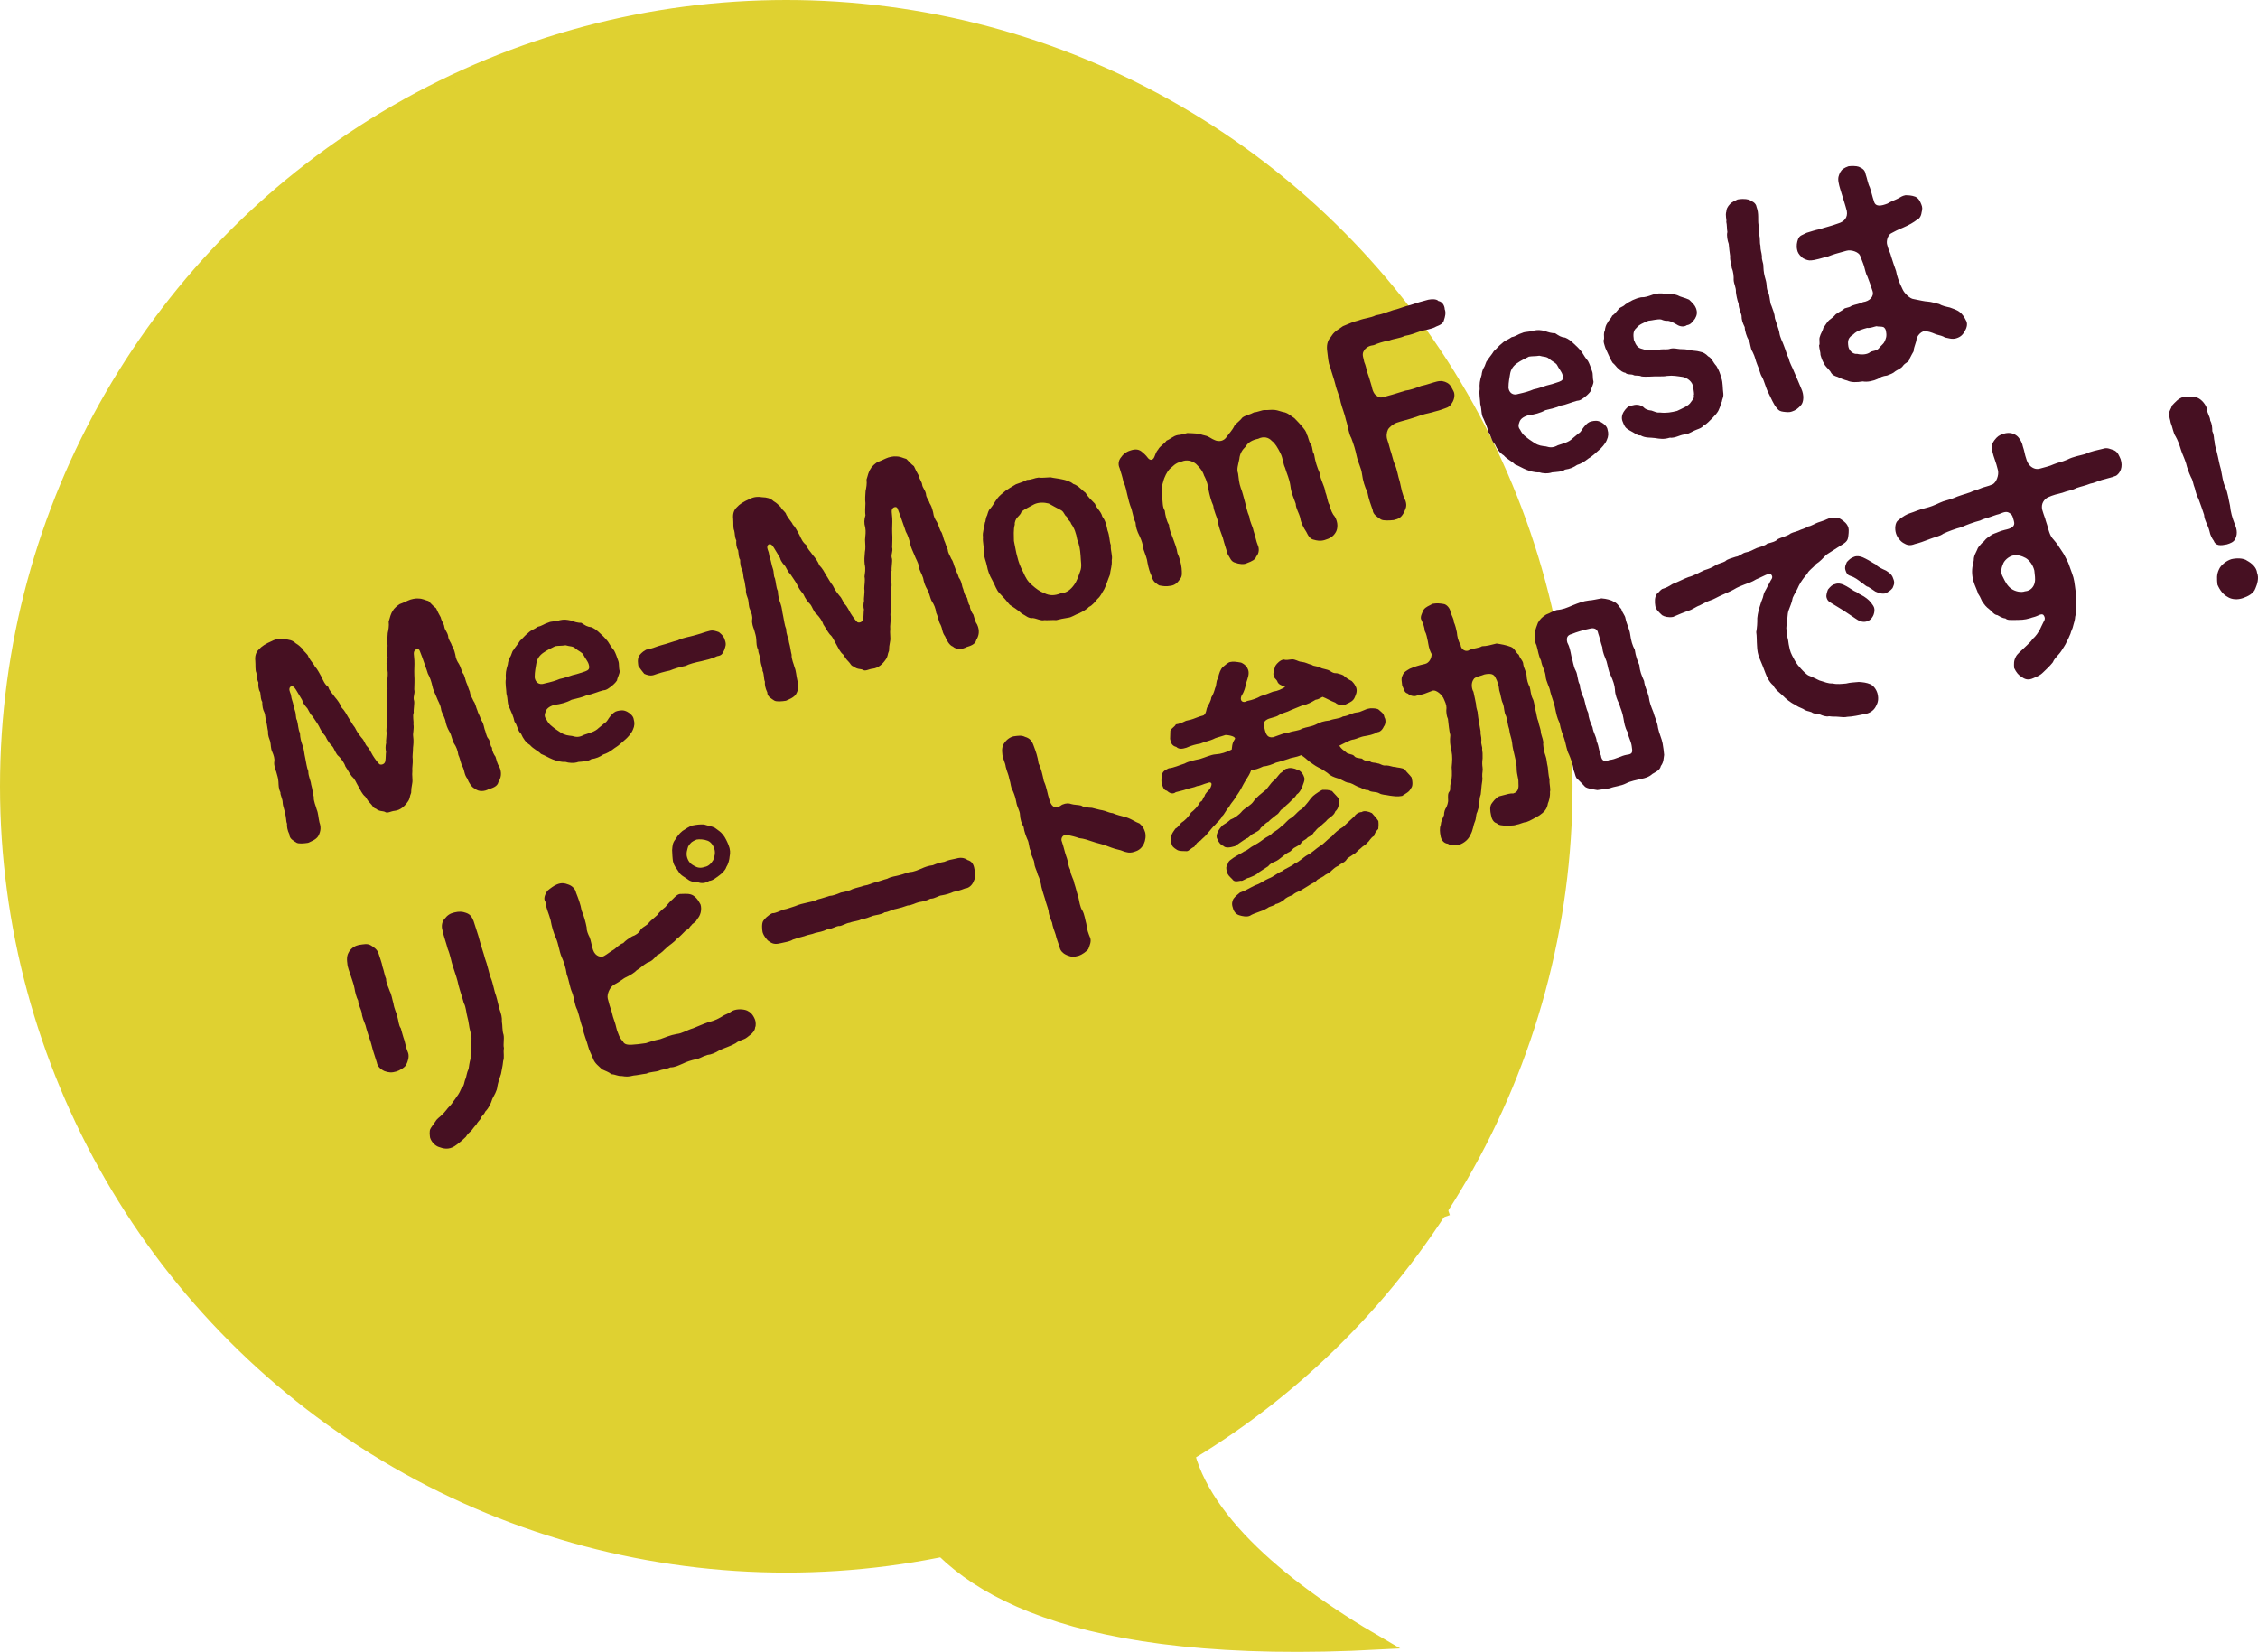 <?xml version="1.0" encoding="UTF-8"?><svg id="b" xmlns="http://www.w3.org/2000/svg" width="187.741" height="137.339" viewBox="0 0 187.741 137.339"><defs><style>.d{fill:#dfd131;stroke:#dfd131;stroke-miterlimit:10;}.e{fill:#461022;}</style></defs><g id="c"><circle class="d" cx="65.374" cy="65.374" r="64.874"/><path class="d" d="M75.04,112.24s-11.494,27.146,39.675,24.405c-17.361-10.051-27.673-24.405,5.667-36.092"/><path class="e" d="M41.438,65.031c-.074.363-.512.494-.804.581-.309.182-.835.248-1.149-.046-.252-.083-.514-.506-.635-.834-.27-.373-.194-.577-.381-.977-.164-.247-.192-.646-.36-.982-.043-.374-.19-.716-.349-.942-.17-.268-.204-.688-.381-.977-.183-.31-.291-.596-.36-.983-.112-.376-.324-.63-.354-.963-.07-.387-.243-.586-.381-.976-.096-.245-.291-.595-.349-.942-.047-.234-.178-.674-.36-.982-.124-.418-.259-.719-.34-.99-.114-.307-.188-.558-.342-.92-.089-.224-.348-.102-.413-.015-.129.176-.053.357-.027.826.022.38-.025.758-.005,1.206.032.49,0,.841-.005,1.205.091.382-.137.609-.01.957.041.216-.067.771-.032.963-.12.287.017.746-.025.985.063.367-.066.77-.025.984.055.415.02.676-.011.957,0,.455-.07.68-.025.984.024.311-.064.7-.031.964-.045.309.044.76-.005.978-.073.363-.095.598-.096.824-.148.34-.07.452-.279.741-.253.37-.608.703-1.093.757-.311.024-.607.249-.815.083-.184-.081-.461-.021-.736-.257-.273-.079-.253-.243-.474-.45-.121-.102-.324-.403-.416-.558-.262-.194-.428-.6-.566-.832-.222-.366-.27-.602-.544-.838-.218-.274-.301-.478-.544-.837-.094-.313-.352-.646-.545-.838-.256-.174-.378-.66-.544-.838-.193-.192-.412-.469-.565-.831-.285-.348-.364-.46-.544-.838-.11-.218-.374-.57-.544-.838-.181-.151-.237-.339-.419-.647-.106-.128-.36-.37-.432-.689-.144-.252-.313-.52-.405-.675-.137-.231-.293-.526-.502-.465-.167.05-.194.264-.111.466.129.279.089.45.184.695.089.223.145.638.227.841.133.369.036.579.18.832.099.334.086.747.241,1.042.02.448.088.678.227,1.067.132.37.117.625.22,1.048.079.34.107.741.248,1.062-.007.434.209.778.233,1.089.118.396.146.798.221,1.048-.032.351.188.785.242,1.041.135.301.136.688.232,1.089.12.328.143.707-.113,1.147-.188.283-.537.409-.837.545-.326.05-.768.091-.958-.011-.229-.159-.596-.323-.59-.688-.174-.358-.219-.663-.199-.896-.104-.197-.048-.621-.197-.896.027-.213-.143-.479-.165-.86.003-.296-.213-.64-.186-.854-.162-.315-.146-.569-.165-.859-.022-.38-.095-.471-.186-.854-.077-.181-.209-.551-.159-.839.042-.238-.045-.53-.18-.832-.128-.28-.092-.54-.158-.838-.081-.271-.205-.462-.18-.833-.072-.318-.078-.568-.152-.818-.095-.244-.044-.531-.173-.812-.098-.175-.164-.473-.159-.838-.112-.149-.125-.418-.167-.791-.158-.227-.173-.584-.152-.818-.138-.232-.112-.604-.174-.812-.104-.196-.055-.643-.085-.975-.043-.373.037-.715.286-.948.237-.274.581-.49,1.105-.714.372-.201.764-.182,1.004-.14.413.014.707.086.96.328.304.182.383.294.604.502.095.244.407.378.461.635.202.372.482.629.539.817.214.185.419.647.55.857.128.28.282.644.565.831.066.299.341.536.544.839.206.234.437.552.551.858.26.263.422.578.565.831.158.226.332.584.545.839.162.315.259.49.544.837.26.263.299.547.465.725.188.172.381.591.472.746.177.288.401.585.528.706.085.134.479.084.524-.225s.022-.46.06-.79c-.049-.167-.061-.437.01-.73-.041-.214.077-.658.019-1.005-.003-.316.09-.616.02-1.005.03-.281.116-.603.013-1.026-.037-.353-.021-.607.02-1.005.065-.314.035-.646.013-1.025.034-.42.077-.659.02-1.007-.118-.396-.088-.678.013-1.025-.041-.215-.017-.744-.002-.998-.043-.375-.004-.704.013-1.026.057-.268.123-.581.08-.955.122-.355.137-.609.361-.925.067-.157.357-.402.547-.527.125-.037.426-.171.706-.3.238-.117.647-.192.859-.166.365.007.54.136.834.207.254.243.373.412.635.605.129.282.245.519.382.751.091.382.278.553.298.774.045.304.235.407.319.768.016.359.251.539.298.775.125.19.214.413.298.774.037.353.18.604.298.774.138.232.185.467.319.769.161.156.216.572.299.774.11.217.194.577.298.774.03.331.197.509.298.773.185.241.209.552.325.79.035.193.239.497.293.754.191.261.22.434.304.795.104.196.126.576.299.775.193.191.139.617.319.767-.009.276.187.627.292.754.1.334.166.634.312.816.244.519.147.956-.07,1.293Z"/><path class="e" d="M45.368,59.161c-.09.231-.124.423.055.643.226.455.464.565.618.702.181.15.397.268.572.397.364.232.619.247.948.286.375.116.624.11.995-.092.453-.158.903-.245,1.217-.566.219-.179.276-.219.509-.424.218-.109.281-.355.452-.543.216-.27.399-.414.615-.455.256-.054.492-.102.817.075.244.131.498.374.524.615.087.292.078.568-.062.859-.113.307-.457.682-.676.859-.341.307-.519.473-.863.689-.368.29-.642.439-.934.526-.282.198-.583.332-.998.388-.24.186-.736.196-1.068.227-.369.134-.815.084-1.067,0-.38.022-.755-.093-1.062-.206-.36-.143-.589-.302-.977-.459-.267-.284-.614-.386-.927-.747-.331-.197-.567-.535-.728-.92-.302-.25-.313-.747-.552-1.017-.076-.409-.25-.767-.398-1.108-.216-.345-.134-.756-.27-1.214-.004-.317-.117-.852-.049-1.234-.026-.471.001-.683.164-1.208.004-.138.076-.432.185-.601.13-.174.154-.477.281-.583.182-.304.345-.443.542-.774.27-.238.394-.435.69-.659.263-.261.505-.287.802-.512.346-.058.497-.238.894-.355.196-.105.636-.076.922-.185.361-.084.601-.042.916.023.258.105.654.214.875.193.337.218.485.333.835.365.258.104.46.25.748.528.188.172.375.343.626.654.209.323.274.463.52.754.143.253.224.523.35.873.089.224.024.538.11.83.021.222-.183.53-.219.791-.124.196-.357.402-.506.514-.282.199-.368.292-.658.311-.361.084-.942.348-1.293.385-.504.217-.787.257-1.315.391-.428.24-.914.362-1.44.429-.438.13-.652.329-.721.555ZM45.266,56.829c.618-.139.91-.226,1.273-.379.409-.076.772-.229,1.065-.316.318-.072.632-.166,1.064-.316.265-.102.393-.207.281-.583-.08-.271-.313-.521-.436-.779-.083-.202-.444-.346-.658-.531-.227-.229-.456-.16-.831-.276-.347.059-.538.025-.864.076-.414.214-.637.303-.976.539-.303.205-.533.501-.594.904-.044.31-.131.629-.135,1.153.056.415.378.659.811.509Z"/><path class="e" d="M60.223,54.041c-.164.366-.25.46-.596.517-.497.238-.844.297-1.33.419-.493.101-.937.211-1.315.391-.409.076-.952.237-1.294.385-.409.076-.994.25-1.342.376-.292.087-.571-.012-.782-.107-.172-.198-.37-.481-.488-.651-.021-.221-.095-.471.048-.831.101-.12.224-.317.595-.519.541-.093.871-.281,1.336-.397.361-.084.954-.306,1.294-.385.476-.231.96-.285,1.315-.391.528-.134.933-.3,1.336-.397.292-.087.604.048.782.109.302.25.408.378.495.67.133.37.038.512-.054.812Z"/><path class="e" d="M81.171,53.217c-.074.363-.513.494-.805.581-.309.182-.835.248-1.149-.046-.252-.083-.514-.506-.634-.834-.27-.373-.194-.577-.381-.977-.164-.247-.192-.646-.36-.982-.043-.374-.19-.717-.348-.942-.17-.268-.205-.688-.381-.977-.183-.31-.291-.596-.36-.983-.112-.376-.324-.63-.354-.963-.07-.387-.243-.587-.382-.976-.095-.245-.29-.595-.348-.942-.048-.234-.178-.674-.36-.982-.124-.418-.26-.719-.34-.99-.114-.307-.188-.558-.341-.92-.089-.224-.349-.102-.413-.015-.13.176-.053.357-.027.826.022.38-.024.758-.005,1.206.032.49,0,.841-.005,1.205.091.382-.137.609-.01.957.041.216-.066.771-.032.963-.12.286.017.745-.025.985.064.367-.066.77-.025.984.055.415.019.676-.011.957,0,.455-.07.68-.025.984.024.311-.064.7-.031.964-.045.309.044.76-.005.978-.074.363-.096.598-.096.824-.149.34-.07.452-.28.74-.253.371-.608.704-1.092.758-.311.024-.607.249-.815.083-.184-.081-.461-.021-.736-.257-.272-.079-.253-.243-.474-.45-.121-.102-.324-.403-.416-.558-.262-.194-.428-.6-.565-.832-.222-.366-.27-.602-.544-.838-.219-.275-.302-.478-.545-.837-.093-.313-.351-.646-.544-.839-.256-.173-.378-.659-.545-.837-.193-.192-.411-.469-.564-.831-.285-.348-.364-.46-.545-.838-.11-.218-.374-.57-.544-.838-.181-.151-.237-.339-.42-.647-.106-.128-.36-.37-.433-.689-.143-.253-.313-.52-.405-.675-.137-.231-.292-.526-.501-.465-.167.05-.194.264-.111.466.128.279.088.45.184.694.089.224.145.639.228.842.132.369.036.579.179.832.099.334.085.747.242,1.042.02.448.088.678.227,1.067.133.37.117.625.221,1.048.078.34.106.741.248,1.062-.008.434.208.778.232,1.089.118.396.146.798.221,1.048-.032.351.188.784.241,1.041.135.301.137.688.233,1.089.12.328.142.707-.113,1.147-.188.282-.537.409-.838.545-.326.05-.768.091-.957-.011-.229-.159-.596-.323-.591-.688-.175-.358-.219-.663-.198-.896-.104-.197-.048-.621-.198-.896.028-.213-.143-.479-.165-.86.002-.296-.213-.64-.186-.854-.162-.315-.147-.569-.165-.859-.021-.38-.095-.471-.186-.854-.077-.181-.209-.552-.159-.839.042-.238-.044-.531-.179-.832-.129-.28-.093-.54-.158-.838-.081-.271-.206-.462-.18-.833-.072-.319-.078-.568-.152-.818-.096-.244-.045-.531-.173-.812-.098-.175-.164-.473-.159-.838-.112-.149-.124-.418-.167-.791-.158-.227-.173-.584-.152-.818-.137-.232-.112-.604-.173-.812-.104-.196-.055-.643-.085-.975-.043-.373.038-.715.286-.948.236-.274.581-.49,1.105-.714.372-.201.764-.182,1.003-.14.413.014.707.086.96.328.305.182.383.294.604.502.095.243.408.378.461.635.201.372.482.629.538.817.214.185.419.646.551.857.128.28.282.644.565.831.066.299.341.536.544.839.206.234.437.551.551.858.26.263.422.578.565.831.158.226.332.584.544.838.162.316.26.491.544.838.26.263.299.547.465.725.188.172.38.591.472.746.177.288.401.585.528.706.085.134.479.084.523-.225.045-.309.022-.46.061-.79-.05-.167-.062-.437.01-.73-.041-.215.077-.658.02-1.005-.004-.317.089-.616.019-1.005.03-.281.117-.603.013-1.026-.037-.353-.021-.607.019-1.005.065-.315.035-.646.013-1.025.034-.42.076-.659.019-1.007-.117-.396-.088-.678.013-1.025-.041-.215-.017-.744-.001-.999-.043-.374-.005-.703.013-1.025.057-.268.123-.581.08-.955.122-.355.137-.609.361-.925.067-.157.357-.402.547-.527.125-.037.426-.172.706-.3.237-.117.646-.193.859-.166.365.007.54.135.834.207.253.242.372.412.634.605.129.281.245.519.382.751.091.382.278.553.298.774.045.304.235.407.319.768.016.359.251.539.299.775.125.19.214.413.298.774.037.353.18.604.299.774.137.232.185.467.319.769.16.156.216.572.298.774.11.217.195.577.298.773.03.332.197.51.298.774.185.241.209.552.326.79.035.193.238.497.292.754.191.261.219.434.304.795.104.196.126.576.299.775.193.191.138.617.319.767-.009.276.186.627.292.754.1.334.166.634.311.816.245.519.148.956-.07,1.293Z"/><path class="e" d="M92.359,45.325c-.043.468.165.859.076,1.25.032.489-.108.781-.157,1.228-.149.34-.334.939-.466,1.184-.232.364-.301.59-.556.802-.187.215-.446.563-.711.666-.187.214-.579.421-.838.545-.292.087-.604.338-.914.362-.305.045-.755.134-.964.196-.303-.025-.787.028-.999,0-.271.081-.657-.146-.959-.17-.374.043-.559-.197-.905-.367-.341-.307-.645-.488-1.016-.743-.218-.276-.531-.637-.824-.936-.281-.258-.391-.701-.625-1.11-.229-.385-.38-.818-.438-1.163-.076-.409-.265-.739-.264-1.194.032-.351-.11-.83-.07-1.228-.064-.368.131-.857.164-1.208.085-.093.023-.302.185-.601.069-.225.118-.443.266-.557.251-.301.327-.505.572-.829.123-.194.491-.486.711-.664.169-.119.514-.335.844-.523.328-.12.683-.226.914-.363.428-.014.611-.159.964-.195.309.044.565-.01.993-.022.294.071.617.089.959.168.287.052.711.176.931.382.423.124.727.534,1.01.723.222.365.503.623.796.923.145.41.503.622.613,1.066.257.331.354.735.431,1.145.197.509.138.844.276,1.234ZM89.563,44.861c-.08-.499-.25-.992-.501-1.305-.054-.257-.32-.312-.359-.597-.211-.097-.195-.351-.452-.524-.325-.177-.752-.39-1.056-.572-.368-.095-.829-.116-1.208.064-.351.194-.827.427-1.046.605-.084.252-.203.311-.354.491-.107.1-.247.392-.212.586-.124.423-.073.976-.072,1.361.12.556.162.929.292,1.367.091.381.224.752.483,1.242.211.481.361.756.757,1.092.308.272.604.502,1.012.654.427.213.834.206,1.343.01.512-.04.837-.318,1.126-.722.195-.263.331-.644.491-1.101.172-.414.048-.832.037-1.328-.044-.532-.083-.815-.28-1.325Z"/><path class="e" d="M111.07,44.236c-.206.379-.521.541-.938.665-.355.105-.67.041-.895-.028-.288-.051-.446-.276-.626-.654-.204-.303-.457-.772-.5-1.146-.109-.444-.374-.798-.375-1.183-.189-.558-.372-.867-.447-1.503-.084-.589-.279-.939-.453-1.523-.137-.232-.161-.771-.375-1.184-.22-.436-.454-.842-.71-1.016-.272-.305-.689-.408-1.144-.183-.472.095-.844.296-1.035.647-.284.268-.487.578-.53,1.045-.1.506-.233.819-.102,1.188.049.394.078.795.223,1.206.172.426.211.71.354,1.19.105.354.173.811.354,1.188.047.463.297.844.348,1.169.158.453.226.91.36,1.21.122.259.129.666-.128.946-.063.246-.378.408-.769.547-.253.144-.705.074-.963-.031-.363-.073-.435-.393-.645-.718-.155-.521-.281-.869-.403-1.355-.139-.391-.375-.956-.397-1.336-.109-.444-.344-.851-.397-1.336-.18-.379-.321-.927-.397-1.336-.039-.283-.121-.713-.368-1.162-.131-.438-.451-.752-.678-.979-.329-.266-.767-.363-1.171-.197-.576.126-.758.43-1.034.647-.186.215-.413.6-.524,1.064-.16.457-.071.908-.086,1.162.065.526.025.924.222,1.206.055.415.15.887.354,1.19.007.406.203.757.354,1.188.126.349.299.775.348,1.169.193.42.296.844.345,1.238.022.38.082.656-.134.925-.238.344-.464.503-.769.546-.367.065-.601.044-.964-.031-.175-.128-.515-.278-.597-.708-.187-.397-.28-.711-.368-1.162-.031-.332-.184-.695-.329-1.106-.067-.456-.154-.748-.335-1.127-.22-.434-.313-.748-.335-1.127-.144-.253-.249-.835-.335-1.127-.166-.404-.25-.767-.335-1.127-.08-.271-.108-.672-.329-1.106-.101-.492-.184-.694-.327-1.175-.11-.218-.132-.597.14-.905.124-.196.393-.435.748-.54.39-.139.671-.109.901.05.235.181.395.337.58.577.073.093.182.151.292.141.083-.025.176-.097.228-.227.09-.231.16-.456.331-.644.111-.238.519-.472.692-.729.328-.12.543-.389.931-.459.291-.017.472-.095.791-.166.227,0,.578.031.715.037.323.017.465.11.779.177.288.051.515.278.794.377.34.15.755.094,1.002-.298.174-.256.458-.522.636-.915.129-.176.503-.445.663-.675.324-.21.614-.228.965-.424.228.002.667-.198.874-.19.323.017.532-.046.861-.007.233.021.499.147.834.206.354.122.5.307.776.473.261.266.427.442.6.641.252.311.385.453.444.73.119.17.146.57.332.811.164.247.103.65.263.809.096.629.26,1.104.472,1.586.069.614.388.997.472,1.586.166.405.167.791.331,1.036.11.446.257.788.457,1.001.28.485.244.973.083,1.27Z"/><path class="e" d="M120.12,25.712c.128.279.019.676-.057.881-.044.308-.366.449-.652.557-.365.223-.98.291-1.314.391-.536.183-.795.305-1.294.385-.393.208-.91.226-1.294.385-.478.074-.973.244-1.294.385-.263.033-.666.13-.858.551-.126.265.023.538.068.844.147.342.168.563.248.834.09.223.226.682.356,1.121.095.471.223.75.467.883.242.201.465.112.799.013.633-.166,1.19-.354,1.565-.466.353-.036.826-.199,1.294-.385.472-.094.939-.279,1.321-.37.361-.084.607-.021.851.11.298.161.385.453.521.686.15.273.062.663-.056.88-.176.325-.339.465-.652.558-.468.185-.939.279-1.315.391-.471.096-.778.209-1.294.385-.327.12-1.049.29-1.419.422-.286.107-.633.394-.715.576-.11.238-.149.567-.035.874.145.411.196.737.323,1.086.112.375.159.61.242.813.27.602.283,1.029.459,1.545.139.618.206,1.074.466,1.564.163.475.019.676-.13,1.016-.22.407-.416.51-.84.613-.353.036-.843.069-1.06-.049-.283-.188-.668-.415-.685-.773-.145-.411-.341-.92-.452-1.522-.214-.415-.369-.937-.441-1.482-.053-.483-.321-.927-.441-1.481-.125-.576-.225-.91-.446-1.503-.235-.407-.265-.966-.447-1.503-.113-.535-.287-.892-.44-1.481-.08-.499-.333-.969-.447-1.504-.134-.527-.293-.912-.44-1.481-.149-.273-.167-.791-.229-1.227-.067-.457-.012-.882.281-1.196.174-.257.188-.283.437-.516.113-.079.458-.296.585-.401.503-.218.929-.391,1.29-.475.551-.209.985-.202,1.44-.428.415-.057.903-.246,1.44-.429.388-.07,1.031-.352,1.44-.428.558-.189,1.017-.325,1.482-.44.236-.048.678-.089.851.109.282.03.512.349.522.686Z"/><path class="e" d="M126.335,35.086c-.09.232-.124.423.055.643.226.455.463.566.618.702.181.151.397.268.573.398.364.231.619.246.948.285.375.116.624.11.995-.092.453-.157.904-.245,1.218-.565.219-.18.275-.22.509-.425.217-.109.281-.355.452-.543.215-.269.399-.414.615-.455.256-.054.492-.102.817.075.243.131.497.374.524.616.086.292.078.567-.063.859-.113.306-.456.681-.676.858-.341.307-.519.474-.863.689-.367.29-.641.439-.934.526-.281.198-.583.333-.998.388-.24.186-.737.197-1.068.227-.37.134-.816.084-1.068,0-.38.022-.755-.094-1.061-.207-.36-.143-.589-.302-.977-.459-.266-.284-.614-.386-.926-.747-.331-.196-.568-.535-.728-.919-.301-.251-.312-.748-.552-1.018-.076-.408-.25-.766-.398-1.108-.216-.345-.134-.756-.27-1.214-.003-.316-.117-.852-.049-1.234-.026-.471.001-.683.163-1.208.005-.138.076-.432.185-.601.13-.174.154-.476.281-.583.183-.304.345-.443.542-.774.27-.238.394-.435.69-.659.263-.261.505-.287.802-.512.347-.057.497-.237.894-.355.196-.105.636-.075.922-.184.361-.084.601-.043.916.022.259.105.654.214.875.194.338.217.485.333.836.364.258.105.46.25.747.528.188.172.375.343.627.654.209.324.273.463.52.755.143.253.224.523.35.872.089.224.024.538.11.83.02.222-.183.531-.219.791-.123.196-.357.402-.506.515-.281.198-.368.291-.657.31-.361.084-.942.348-1.294.385-.504.217-.787.257-1.315.392-.428.24-.915.362-1.44.428-.438.131-.652.329-.721.555ZM126.232,32.754c.618-.138.91-.225,1.273-.379.409-.076.772-.229,1.064-.316.319-.072.632-.165,1.064-.316.265-.102.393-.207.281-.583-.081-.271-.313-.521-.436-.779-.083-.201-.443-.346-.658-.531-.227-.229-.457-.16-.832-.275-.346.058-.538.024-.863.075-.414.214-.638.303-.976.539-.303.205-.533.501-.595.905-.044.309-.131.629-.134,1.152.055.415.378.659.81.509Z"/><path class="e" d="M143.289,32.749c.024.311-.103.417-.125.65-.109.169-.086.321-.241.641-.099.279-.383.544-.555.732-.198.173-.443.495-.709.597-.173.257-.603.338-.799.442-.378.181-.485.28-.837.317-.374.043-.727.307-1.193.265-.501.148-.789.097-1.242.026-.356-.053-.792.01-1.177-.216-.243.024-.457-.16-.592-.234-.135-.073-.433-.234-.554-.334-.202-.146-.282-.417-.365-.619-.096-.244-.051-.553.123-.809.159-.229.339-.465.65-.488.334-.1.63-.097.94.105.173.2.404.289.706.313.327.106.421.192.684.16.542.066.973-.016,1.438-.132.497-.239.965-.424,1.147-.728.194-.263.301-.362.239-.571.064-.087-.01-.337-.046-.69-.067-.456-.472-.744-.861-.834-.474-.064-.815-.144-1.32-.085-.215.041-.442.04-.738.038-.413-.014-.98.064-1.385.003-.217-.116-.529-.023-.671-.118-.163-.088-.523-.003-.669-.188-.186-.013-.415-.172-.608-.364-.081-.044-.252-.311-.46-.477-.209-.323-.354-.735-.587-1.211-.068-.229-.215-.573-.113-.762.016-.255-.062-.437.064-.7.036-.261.076-.433.235-.661.032-.123.287-.335.377-.567.19-.123.305-.271.506-.513.04-.171.393-.207.578-.423.416-.282.809-.49,1.322-.597.344.011.567-.078.979-.223.313-.093.639-.145,1.028-.056.311-.024.601-.043,1.009.108.325.177.553.177.974.369.287.278.475.45.575.715.121.327.084.588-.083.865-.239.344-.416.511-.679.543-.205.151-.549.141-.833-.048-.25-.153-.514-.278-.707-.313-.248.006-.344-.01-.602-.116-.288-.049-.747.087-1.057.111-.405.165-.79.325-.984.588-.276.218-.293.541-.226.998.197.51.336.672.727.762.36.143.479.084.748.071.231.09.398.04.738-.037.263-.033.578.032.822-.062.319-.073.55.018.805.033.228,0,.571.012.893.098.219.05.488.037.713.106.336.06.531.183.731.396.318.155.397.495.696.815.234.407.284.575.408.991.139.391.096.857.164,1.314Z"/><path class="e" d="M146.056,17.228c.203.531.089,1.064.153,1.433.062.208.013.653.06.89.096.244.021.606.103.878-.011.345.092.541.123.872-.039.33.134.529.123.873.014.428.073.705.185,1.081.143.48.02.675.233,1.089.151.432.104.809.254,1.083.133.37.261.649.289,1.05.137.459.284.802.356,1.12.059.506.296.843.376,1.114.167.406.275.851.419,1.103.07.389.307.728.439,1.097.257.56.39.929.602,1.411.251.539.191,1.103-.01,1.343-.215.269-.477.46-.748.541-.265.102-.484.053-.718.031-.26-.036-.383-.067-.608-.364-.206-.234-.437-.779-.663-1.234-.208-.393-.333-.969-.522-1.299-.158-.226-.207-.62-.394-1.018-.154-.364-.16-.612-.38-1.047-.243-.359-.167-.791-.352-1.03-.131-.212-.307-.728-.311-1.044-.174-.357-.263-.581-.265-.966-.09-.383-.236-.565-.244-.974-.126-.349-.196-.735-.223-.978.02-.392-.171-.653-.188-1.013.016-.254-.019-.676-.154-.977-.041-.442-.167-.563-.139-1.003-.056-.416-.084-.589-.118-1.01-.096-.244-.19-.717-.112-.988-.048-.236-.028-.63-.09-.838.049-.218-.107-.513.008-.888-.016-.132.088-.39.317-.617.1-.12.437-.288.618-.365.235-.047.615-.069.937.017.216.118.591.233.641.627ZM163.361,27.53c-.132.244-.291.474-.708.598-.376.111-.667-.029-.928-.065-.196-.123-.442-.187-.736-.259-.15-.046-.427-.213-.825-.254-.354-.121-.839.387-.832.793-.161.525-.229.681-.221.86-.109.169-.19.353-.322.596-.044.309-.334.327-.55.596-.153.249-.466.342-.635.461-.27.239-.407.235-.708.369-.332.03-.611.159-.739.266-.398.188-.912.293-1.274.221-.499.08-.947.099-1.293-.07-.219-.049-.654-.215-.769-.294-.327-.107-.478-.153-.64-.47-.218-.275-.42-.419-.503-.622-.137-.231-.201-.372-.313-.748.013-.186-.089-.45-.119-.781.109-.169-.039-.511.073-.749.034-.191.243-.48.285-.721.166-.208.341-.533.49-.646.148-.112.374-.27.54-.479.148-.112.4-.255.633-.394.123-.195.402-.095.699-.32.349-.126.639-.145.934-.3.546-.072.952-.466.788-.939-.164-.473-.257-.786-.423-1.192-.137-.231-.182-.535-.281-.869-.074-.251-.197-.511-.323-.858-.114-.307-.747-.527-1.144-.409-.8.214-1.092.301-1.56.486-.409.075-1.037.331-1.52.314-.185-.013-.519-.141-.625-.268-.248-.222-.352-.418-.386-.612-.079-.34-.013-.655.077-.887.128-.334.355-.332.706-.528.375-.111.725-.237,1.071-.296.495-.169.924-.251,1.58-.492.48-.143.788-.483.695-1.023-.135-.528-.279-.939-.379-1.273-.136-.459-.25-.767-.308-1.112-.07-.388.012-.571.137-.837.132-.242.323-.367.691-.501.263-.031.649-.033.853.042.34.149.515.279.572.626.114.307.188.785.344,1.079.157.453.171.652.366,1.231.145.411.595.322,1.104.126.247-.165.7-.322.875-.421.295-.154.324-.209.623-.275.275.009.502.011.809.123.285.121.414.4.509.644.089.225.105.354.02.676-.039.329-.225.545-.371.589-.276.217-.662.446-1.186.67-.426.172-.741.334-.994.477-.253.145-.421.648-.294.996.084.362.249.608.333.97.087.292.25.766.389,1.156.076.409.207.847.542,1.52.147.343.622.792.924.815.554.107.875.194,1.199.211.206.007.629.131.923.203.223.138.565.218.879.284.279.098.606.206.814.371.202.144.399.426.521.685.164.246.111.604-.092.913ZM156.634,27.214c-.21-.098-.419-.035-.617-.09-.173.029-.516.177-.776.14-.292.087-.827.199-1.155.548-.421.263-.485.507-.398,1.027.085.36.413.627.718.582.369.094.859.062,1.093-.145.19-.124.499-.079.706-.301.109-.168.391-.365.473-.549.126-.265.208-.448.144-.814-.016-.132-.033-.264-.187-.398Z"/><path class="e" d="M33.941,87.565c.093.312-.037.715-.169.958-.111.238-.581.491-.811.56-.397.118-.63.097-.984-.026-.34-.148-.599-.411-.645-.716-.111-.376-.226-.683-.331-1.037-.093-.313-.15-.659-.304-1.022-.125-.418-.22-.662-.304-1.022-.114-.308-.313-.748-.31-1.044-.079-.341-.282-.644-.305-1.023-.149-.273-.259-.718-.304-1.021-.052-.326-.229-.772-.311-1.044-.105-.354-.267-.671-.289-1.051-.068-.456.01-.729.148-.953.218-.337.533-.498.811-.559.415-.056.687-.136.984.025.25.153.554.336.666.711.099.334.271.76.316,1.064.139.39.181.765.304,1.023-.018.323.223.75.304,1.021.149.273.192.647.305,1.023.055.415.256.786.31,1.044.13.438.113.761.304,1.022.086.292.159.611.304,1.022.079.34.145.639.311,1.044ZM41.248,82.802c.131.438.182.763.275,1.076.151.433.226.684.206,1.075.061.278.018.744.138,1.072.078.34-.048.832.033,1.104-.07.452.059.732-.063,1.087-.043.467-.144.814-.181,1.074-.15.41-.252.758-.303,1.045-.026.371-.279.742-.419,1.033-.116.376-.279.742-.593,1.062-.099.278-.329.347-.356.561-.094.141-.293.314-.389.523-.192.194-.251.303-.417.511-.255.212-.319.3-.443.495-.263.261-.682.611-.948.782-.5.308-.917.204-1.325.053-.279-.098-.6-.412-.705-.768-.022-.151-.078-.566.031-.735.038-.103.303-.432.427-.627.117-.217.406-.393.47-.48.178-.166.285-.267.464-.502.058-.108.329-.347.422-.489.138-.222.23-.294.383-.545.23-.296.32-.526.417-.737.24-.185.21-.517.336-.781.082-.184.084-.479.254-.825.028-.213.072-.521.159-.842.007-.435-.007-.635.044-1.149.07-.453.059-.722-.078-1.181-.087-.292-.113-.762-.231-1.158-.093-.312-.104-.81-.293-1.14-.134-.527-.294-.912-.44-1.482-.076-.408-.277-1.007-.453-1.523-.17-.494-.217-.958-.446-1.503-.104-.423-.338-1.057-.438-1.55-.105-.354-.032-.719.175-.938.245-.322.477-.46.817-.537.381-.092.657-.083.963.031.354.122.479.312.633.675.18.605.389,1.156.492,1.581.153.59.338,1.057.459,1.544.191.488.314,1.133.465,1.565.224.524.269,1.056.459,1.544Z"/><path class="e" d="M62.773,84.762c.07.16.092.54.013.654-.009.275-.258.509-.35.582-.219.178-.439.357-.564.395-.244.095-.516.176-.714.349-.386.228-.929.389-1.349.583-.303.202-.687.362-.998.387-.459.137-.651.33-1.025.373-.277.06-.695.185-1.01.346-.405.166-.658.31-1.044.311-.336.169-.681.156-.939.279-.286.107-.726.08-1.041.241-.374.043-.776.141-1.066.159-.424.103-.603.11-.986.042-.359.016-.492-.126-.863-.152-.242-.2-.46-.249-.779-.404-.26-.264-.597-.481-.736-.87-.108-.287-.349-.715-.427-1.056-.122-.486-.342-.92-.44-1.482-.203-.53-.246-.903-.446-1.502-.272-.532-.226-.909-.44-1.48-.193-.421-.25-.994-.447-1.504-.078-.568-.254-1.084-.447-1.502-.179-.448-.242-1.043-.447-1.504-.212-.481-.348-.94-.447-1.502-.141-.55-.381-.978-.432-1.53-.185-.24-.043-.602.16-.911.255-.213.552-.436.796-.531.385-.16.651-.104.958.011.252.083.575.328.632.675.178.446.381.977.461,1.475.211.484.34.99.428,1.441-.04.171.132.596.224.752.147.342.169.721.302,1.091.194.577.716.65.941.491.253-.143.486-.349.816-.538.184-.145.483-.438.754-.52.186-.214.454-.385.742-.561.271-.081.596-.291.715-.576.257-.28.521-.314.708-.597.171-.188.362-.312.681-.611.103-.189.408-.463.648-.646.187-.215.401-.483.621-.662.242-.254.456-.453.689-.433.407-.007.69-.046.988.115.364.232.493.513.636.765.125.417.004.931-.295,1.224-.062.245-.396.345-.464.502-.184.145-.176.325-.447.406-.214.198-.515.561-.782.731-.229.295-.581.49-.794.69-.29.245-.464.501-.827.654-.258.281-.438.518-.834.636-.33.188-.587.469-.861.618-.207.22-.536.41-.873.577-.244.096-.466.344-1.076.661-.317.23-.542.774-.464,1.114.097.403.209.779.316,1.064.079.341.159.611.267.898.108.285.132.596.267.896.139.391.211.482.417.716.102.266.446.278.694.272.4-.029.711-.054,1.21-.133.453-.158.703-.232,1.196-.333.432-.15.831-.338,1.372-.43.463-.048.815-.312,1.358-.474.468-.185.866-.371,1.319-.528.492-.102.843-.296,1.265-.559.161-.07.384-.159.687-.363.399-.187.935-.142,1.221-.021.265.127.479.312.651.738ZM60.668,71.189c-.009.276-.133.699-.277.901-.078.272-.383.546-.588.696-.226.159-.53.432-.842.456-.303.203-.682.225-.947.1-.379.021-.686-.092-.9-.277-.175-.13-.542-.294-.704-.609-.183-.309-.345-.397-.454-.841-.042-.215-.061-.663-.073-.933.035-.42.047-.605.278-.9.203-.311.261-.419.587-.697.19-.125.606-.407.842-.454.388-.07.541-.093.953-.08.204.076.684.159.874.264.323.244.479.311.697.588.173.197.366.617.455.842.159.383.157.679.1.945ZM59.399,70.591c-.087-.293-.29-.596-.569-.695-.259-.104-.678-.139-.914-.091-.384.159-.476.231-.694.568-.069.227-.197.56-.092.914.118.396.353.576.569.693.277.169.544.225.893.099.326-.051.547-.299.715-.576.113-.306.185-.6.092-.912Z"/><path class="e" d="M80.97,73.241c-.151.408-.475.617-.723.623-.405.166-.745.245-.981.292-.217.11-.655.24-.96.285-.29.02-.553.279-.939.279-.398.187-.613.229-.96.285-.277.061-.622.276-.939.279-.265.103-.682.227-.96.285-.326.053-.649.262-.96.286-.24.186-.73.217-.96.285-.411.146-.545.23-.96.285-.267.171-.659.151-.96.286-.353.037-.699.322-.939.279-.263.033-.622.276-.96.285-.378.181-.703.232-.96.285-.405.166-.555.121-.939.279-.235.048-.611.16-.96.286-.092.072-.238.116-.384.159-.188.057-.43.082-.597.132-.34.079-.624.119-.947-.127-.183-.082-.475-.449-.574-.782-.048-.237-.086-.747.059-.95.088-.162.443-.495.744-.63.296.003.543-.161.954-.306.283-.04.605-.181.96-.286.279-.129.703-.231.939-.279.403-.097.624-.117.96-.285.235-.048.668-.198.96-.285.228,0,.597-.133.939-.279.388-.071.728-.148.96-.286.369-.132.59-.153.96-.285.395-.049.62-.206.96-.285.235-.048.703-.231.96-.286.351-.194.71-.211.96-.285.403-.098.683-.225.939-.279.275.009.695-.184.96-.285.259-.123.566-.236.939-.279.342-.147.551-.21.96-.285.342-.147.536-.183.987-.271.334-.1.657-.081.946.128.321.086.506.326.567.763.166.405.05.779-.052.97Z"/><path class="e" d="M95.204,69.167c.093.313.032.719-.094.983-.184.373-.425.558-.759.656-.265.103-.492.102-.69.046-.212-.027-.388-.155-.675-.207-.363-.074-.777-.246-1.084-.359-.354-.122-.765-.205-1.071-.317-.402-.131-.66-.235-1.106-.284-.279-.1-.627-.2-1.032-.262-.357-.053-.52.313-.404.552.145.412.246.903.359,1.211.185.467.141.775.335,1.127.014.428.305.796.335,1.127.158.453.19.715.335,1.127.072.319.15.887.335,1.127.183.31.248.835.335,1.127.047.463.174.812.321,1.154.114.307-.056.652-.155.932-.145.202-.56.484-.79.553-.459.137-.63.097-.963-.031-.36-.143-.594-.392-.639-.695-.133-.37-.271-.761-.325-1.018-.126-.349-.265-.738-.298-1.001-.089-.224-.288-.665-.292-.981-.084-.36-.232-.703-.298-1.001-.075-.251-.207-.621-.298-1.003-.026-.242-.136-.686-.297-1.002-.097-.402-.276-.621-.292-.98-.043-.373-.284-.573-.298-1.002-.164-.246-.109-.671-.298-1.001-.09-.225-.237-.566-.298-1.003-.17-.268-.276-.621-.297-1.002-.004-.316-.229-.613-.298-1.001-.077-.41-.126-.576-.292-.981-.185-.24-.166-.632-.298-1.001-.064-.368-.188-.558-.298-1.003-.03-.331-.234-.634-.277-1.008-.067-.456.004-.751.148-.953.203-.31.506-.513.784-.573.415-.056.651-.103.969.052.321.088.542.294.674.664.216.571.361.983.432,1.529.227.455.328.947.44,1.481.258.561.271.987.472,1.587.192.646.562.742,1.042.372.343-.147.576-.127.78-.051.225.069.563.06.809.123.202.146.573.17.896.188.342.08.643.174.855.201.335.059.517.209.867.241.367.163.703.223,1.125.347.45.14.752.39,1.106.512.215.187.366.391.459.703Z"/><path class="e" d="M117.367,64.644c.084.362.127.735-.086.935-.084.252-.405.394-.708.598-.388.069-.628.027-1.006-.021-.39-.088-.652-.055-.902-.207-.298-.162-.673-.05-.894-.258-.311.024-.558-.197-.879-.283-.312-.134-.506-.326-.85-.339-.246-.062-.542-.293-.836-.364-.272-.077-.606-.206-.806-.42-.256-.173-.464-.338-.777-.473-.291-.141-.62-.405-.789-.516-.214-.185-.348-.327-.651-.51-.461.205-.743.176-1.064.316-.313.093-.724.239-1.022.304-.28.129-.748.313-1.044.311-.398.187-.747.312-1.022.305-.107.327-.267.556-.39.752-.233.364-.358.629-.446.791-.22.406-.377.566-.509.81-.188.284-.401.484-.507.742-.219.179-.385.614-.554.732-.099.279-.437.517-.582.718-.185.146-.473.55-.615.684-.153.249-.385.387-.642.667-.271.081-.391.366-.491.487-.265.103-.439.357-.618.366-.323-.019-.586.016-.803-.104-.311-.203-.419-.261-.503-.623-.13-.438.087-.775.361-1.152.238-.115.349-.354.492-.485.288-.177.602-.497.813-.855.205-.152.56-.484.759-.885.23-.068.183-.304.36-.471.027-.212.318-.458.418-.578.138-.224.178-.395.153-.479-.052-.097-.148-.114-.267-.057-.486.122-.565.236-.939.279-.217.11-.674.179-.856.255-.307.114-.632.165-.903.246-.22.178-.486.122-.74-.12-.281-.031-.366-.392-.428-.601-.057-.188-.016-.587.024-.757.078-.272.239-.343.554-.505.4-.028.939-.279,1.315-.391.351-.196.759-.271,1.294-.385.396-.118.914-.363,1.294-.385.469-.027.839-.159,1.336-.397.04-.171-.005-.476.248-.847.085-.094-.015-.199-.191-.261-.177-.062-.417-.104-.575-.103-.537.183-.8.216-1.031.353-.259.123-.668.199-1.073.365-.325.051-.708.141-1.147.341-.313.093-.611.158-.839-.068-.341-.08-.458-.318-.515-.665.002-.297.024-.53.022-.688.132-.243.362-.312.458-.522.263-.033.486-.121.843-.296.257-.054.492-.102.856-.254.447-.179.48-.143.62-.208.24-.185.189-.509.312-.706.082-.183.291-.473.315-.774.159-.229.275-.604.315-.775.146-.271.053-.584.239-.799.091-.458.219-.791.418-.965.092-.071.447-.404.605-.406.209-.062.517-.018.9.05.34.149.524.389.593.619.099.333-.035.646-.151,1.021-.103.418-.162.754-.4,1.097-.208.448.129.665.453.456.472-.094.82-.222,1.13-.404.292-.087.661-.22,1.024-.373.437-.062.688-.205,1.019-.394-.36-.143-.585-.211-.672-.504-.125-.189-.242-.201-.289-.437-.077-.183.06-.563.144-.815.138-.223.423-.489.686-.521.198.055.35.031.655-.013.332-.031.532.183.834.206.35.032.504.167.846.248.202.145.479.085.729.237.169.109.581.123.783.267.223.139.31.203.58.191.252.084.506.1.652.283.208.166.322.244.587.371.233.248.252.311.362.527.133.37-.07.681-.117.83-.12.285-.357.402-.658.537-.247.164-.708.142-.961-.102-.381-.135-.746-.368-1.052-.48-.259.121-.345.215-.586.242-.31.183-.696.411-1.027.441-.384.16-.649.261-1.013.415-.372.2-.725.237-.991.408-.297.225-.8.215-1.097.439-.233.206-.188.283-.112.692.113.534.277.781.713.719.578-.195.956-.375,1.294-.385.384-.159.803-.126,1.127-.335.369-.133.749-.154,1.127-.335.372-.202.664-.289,1.127-.335.426-.172.824-.132,1.127-.335.483-.054.711-.279,1.106-.329.448-.021.664-.289,1.168-.348.2-.015.613,0,.719.127.194.191.398.268.456.613.164.247.075.638-.046.765-.135.312-.339.464-.54.478-.344.216-.759.271-.996.318-.394.05-.703.232-.96.286-.311.023-.691.273-1.209.519.17.267.366.391.574.556.14.164.492.126.652.284.125.188.325.175.661.234.194.192.427.214.654.214.187.172.342.08.669.188.159-.002.433.234.684.16.323.017.566.149.719.126.205.075.653.057.84.229.158.225.399.426.557.65ZM108.426,64.6c.123.259-.11.623-.182.917-.129.176-.164.366-.431.537-.146.27-.393.436-.493.556-.257.282-.439.358-.577.58-.349.127-.331.416-.625.571-.291.246-.501.377-.652.559-.265.102-.347.284-.644.51-.084.251-.418.351-.587.47-.209.062-.447.406-.564.394-.294.157-.718.487-.986.658-.438.13-.791.166-.958-.011-.204-.076-.397-.269-.518-.597-.183-.309.138-.835.458-1.135.175-.098.478-.302.635-.462.328-.12.743-.403.988-.725.299-.294.725-.466.942-.804.203-.31.684-.68.903-.859.268-.17.469-.639.822-.902.213-.2.251-.302.508-.583.202-.083.322-.369.57-.374.217-.11.634-.007.824.097.24.041.479.312.566.604ZM102.029,72.499c-.102-.265-.104-.423.05-.673.071-.294.322-.368.464-.501.38-.25.702-.391.928-.549.194-.034.508-.355.787-.484.196-.104.429-.24.781-.504.312-.252.518-.246.79-.554.289-.177.5-.308.778-.594.252-.144.393-.436.744-.631.197-.104.498-.467.717-.645.279-.129.533-.5.669-.652.18-.236.333-.486.636-.689.112-.079.395-.277.576-.354.317-.003.497-.011.803.102.179.22.359.37.545.61.091.382.006.862-.27,1.079-.13.403-.554.506-.778.822-.107.101-.347.285-.498.466-.265.103-.349.354-.504.445-.096.212-.292.314-.51.425-.236.274-.33.189-.531.43-.061.178-.305.273-.537.411-.203.082-.272.308-.537.409-.357.174-.729.603-1.093.756-.224.089-.426.172-.606.407-.169.118-.556.348-.781.505-.207.221-.458.295-.8.443-.242.025-.562.325-.677.246-.346.058-.555.12-.719-.127-.227-.228-.408-.379-.428-.601ZM114.066,67.603c.173.198.405.446.537.657.032.263.011.496-.008.661-.192.193-.316.39-.349.582-.28.128-.387.455-.562.554-.195.261-.318.229-.561.484-.246.163-.45.474-.602.497-.241.184-.506.286-.587.47-.216.268-.484.28-.615.455-.3.135-.351.195-.62.434-.222.248-.407.235-.621.435-.282.197-.503.218-.647.42-.142.133-.372.201-.654.399-.246.164-.464.273-.654.397-.202.084-.467.185-.68.386-.209.062-.531.202-.682.383-.205.152-.493.328-.693.343-.151.182-.454.157-.693.343-.52.313-1.067.385-1.447.634-.259.123-.649.035-.874-.035-.273-.077-.473-.29-.557-.651-.114-.308-.03-.56.058-.723.18-.235.385-.387.548-.525.417-.124.776-.368,1.273-.605.417-.124.723-.397,1.107-.557.432-.152.76-.499,1.115-.604.249-.232.714-.349,1.076-.66.313-.094.691-.501,1.042-.696.265-.102.763-.567,1.03-.737.315-.163.554-.506.97-.788.251-.302.577-.581.964-.81.248-.232.653-.626.923-.865.124-.195.329-.348.619-.365.184-.146.6-.043.844.09Z"/><path class="e" d="M126.275,54.431c.1.334.383.522.374.798.063.366.249.607.279.94.01.337.115.691.258.944.081.271.082.657.244.973.137.231.157.68.231.931.111.375.108.672.237.951.058.347.232.704.217.958.084.36.253.697.189.943.024.312.094.698.196.964.114.307.086.52.189.943.045.305.046.69.146,1.024-.035.418.113.762.035,1.034.029.401-.087.775-.169.959-.078.501-.327.734-.722,1.01-.315.162-.752.451-1.086.551-.248.006-.536.182-.799.214-.307.114-.711.052-.884.081-.255-.015-.62-.02-.766-.204-.267-.057-.428-.372-.474-.676-.078-.341-.108-.672.023-.916.145-.201.333-.484.648-.646.716-.19.966-.265,1.179-.238.459-.136.458-.521.43-.923.018-.322-.132-.596-.144-1.092.01-.275-.073-.706-.17-1.108-.054-.257-.19-.716-.212-1.096-.042-.373-.199-.669-.24-1.11-.132-.369-.117-.623-.254-1.083-.213-.413-.123-.645-.274-1.077-.149-.273-.163-.701-.302-1.091-.028-.401-.161-.77-.31-1.043-.141-.323-.429-.373-.921-.271-.196.103-.826.2-.902.404-.259.349-.125.878-.013,1.026.083.429.151.658.215,1.025.014.429.152.591.14.777.047.463.154.976.24,1.495-.029.282.076.409.065.753-.06.337.107.515.064.754.035.193.049.395.038.738-.053.356-.026.599-.004.75.047.236-.043.468-.025.758.043.146-.018.551-.052.741-.007.207-.06.564-.073.75-.114.305-.085.479-.121.739,0,.228-.114.535-.168.731-.124.196-.079.501-.183.759-.187.442-.148.726-.403,1.165-.134.312-.448.633-.922.797-.242.026-.617.139-.935-.086-.35-.032-.574-.329-.617-.702-.042-.215-.09-.609.021-.847.032-.35.118-.444.275-.831-.006-.249.078-.501.193-.648.038-.102.178-.395.146-.657-.005-.248-.038-.511.119-.671.109-.168.005-.365.098-.665.124-.423.111-.851.079-1.341.051-.516.077-.886-.012-1.338-.128-.507-.15-.887-.101-1.331-.093-.313-.154-.978-.197-1.352-.11-.217-.128-.507-.136-.686.038-.329.016-.481-.184-.923-.139-.391-.648-.807-.926-.746-.614.227-.867.37-1.253.372-.24.185-.663.062-.83-.116-.321-.087-.306-.342-.474-.678-.018-.29-.119-.555.027-.825.113-.308.316-.39.604-.567.384-.158.67-.266,1.267-.398.34-.079.545-.458.551-.822-.247-.449-.263-.808-.317-1.064-.078-.34-.104-.583-.254-.855-.024-.312-.126-.576-.267-.898-.158-.225.033-.577.173-.868.195-.263.451-.317.739-.493.389-.069.58-.035.889.009.303.022.573.397.599.64.118.396.309.657.282.87.104.197.219.661.254.855.024.311.088.678.311,1.044.022.38.441.641.758.41.342-.146.755-.134,1.023-.304.386,0,.761-.112,1.206-.223.356.054.761.115,1.196.28.333.128.391.475.646.648ZM137.851,60.508c.089.45.327.946.385,1.293.063.368.103.652.127.963-.051.288-.026.599-.271.92-.073.364-.443.496-.711.666-.284.268-.666.357-.86.393-.465.115-.943.189-1.335.396-.435.221-.973.244-1.336.397-.388.069-.741.106-1.045.152-.335-.06-.782-.108-1.011-.268-.166-.179-.399-.427-.619-.634-.196-.123-.218-.504-.347-.783-.047-.462-.238-.951-.385-1.293-.183-.309-.259-.946-.385-1.295s-.299-.774-.385-1.294c-.238-.496-.271-.759-.385-1.293-.063-.368-.287-.893-.391-1.315-.037-.353-.378-.887-.385-1.295-.065-.525-.286-.731-.384-1.293-.227-.455-.229-.772-.385-1.294-.164-.246-.061-.663-.142-.935.055-.426.187-.669.271-.921.197-.332.36-.471.684-.681.369-.134.567-.306.887-.378.49-.032.812-.173,1.336-.397.447-.177.852-.344,1.336-.396.248-.006.672-.109,1.039-.173.419.034.788.13,1.038.282.339.148.426.44.613.612.066.298.308.5.347.783.095.472.336.899.385,1.294.071.547.195.964.384,1.293.072.548.244.974.385,1.295.032.49.179.832.391,1.315.047.463.257.787.385,1.293.065.526.2.827.385,1.294.084.361.338.832.385,1.295ZM134.275,57.346c-.016-.359-.161-.771-.354-1.19-.208-.392-.224-.751-.348-1.169-.139-.39-.321-.698-.348-1.169-.151-.432-.215-.799-.348-1.168-.051-.325-.308-.499-.725-.375-.451.088-1.098.28-1.461.435-.424.104-.46.364-.381.704.208.393.247.676.347,1.168.114.308.159.839.348,1.169.189.33.15.887.348,1.169.007.407.225.91.354,1.19.115.464.192.874.347,1.168.01.338.148.728.354,1.189.08.499.313.748.348,1.169.199.44.192.875.348,1.169.065.524.362.529.704.382.532-.045.962-.355,1.461-.435.484-.054.482-.213.396-.731-.049-.395-.317-.838-.341-1.148-.235-.407-.278-.78-.348-1.169-.08-.499-.205-.688-.354-1.189-.156-.294-.34-.762-.348-1.168Z"/><path class="e" d="M156.102,57.648c.128.507.029.787-.132,1.085-.2.399-.599.586-.882.626-.514.106-1.068.227-1.496.239-.188.056-.518.018-.751-.004-.212-.027-.476.005-.763-.044-.229.068-.563-.061-.747-.143-.219-.049-.536-.045-.717-.196-.306-.113-.431-.076-.693-.271-.367-.164-.388-.157-.671-.346-.366-.163-.789-.516-.989-.729-.288-.277-.652-.511-.833-.889-.295-.229-.521-.685-.642-1.013-.121-.328-.317-.837-.452-1.139-.181-.377-.235-.793-.245-1.13-.034-.421-.009-.793-.066-1.139.068-.384.093-.755.086-1.161.049-.447.126-.72.257-1.122.095-.369.201-.469.261-.804.042-.24.185-.374.362-.767.059-.109.124-.196.235-.435.129-.175.197-.331.031-.508-.101-.107-.324-.019-.681.157-.196.104-.42.192-.56.256-.365.223-.595.291-.944.417-.244.095-.593.222-.937.438-.352.194-.581.263-.938.437-.385.161-.688.364-.959.444-.292.088-.699.322-.938.438-.25.074-.618.367-.938.438-.348.127-.774.298-1.257.51-.367.064-.709-.016-.904-.14-.254-.242-.528-.479-.567-.762-.058-.347-.065-.754.129-1.016.155-.092.166-.209.426-.4.334-.099.551-.208.875-.419.53-.202.938-.438,1.328-.576.403-.097.909-.385,1.307-.57.355-.105.62-.207.888-.377.323-.21.635-.233.866-.372.172-.187.497-.238.888-.377.248-.006.541-.32.866-.37.305-.046.509-.198.872-.353.266-.101.675-.177.867-.37.319-.072.701-.163.888-.376.238-.118.557-.19.893-.358.24-.185.42-.193.789-.325.336-.168.459-.137.846-.364.2-.015.622-.277.81-.333.313-.093.516-.176.879-.328.265-.103.761-.114.991.045.311.204.545.384.651.738.05.168.007.635-.042.853-.051.288-.36.471-.592.607-.57.375-.9.563-1.203.768-.278.286-.515.562-.859.778-.28.355-.581.49-.736.81-.236.273-.502.604-.687.976-.171.415-.381.705-.515,1.017-.077.431-.208.675-.344,1.057-.122.354-.056.652-.144.815.022.38-.104.645-.006.818.021.222.005.477.111.831.026.242.061.437.139.776.085.36.295.685.405.902.189.33.362.527.528.706.167.178.473.519.697.588.307.113.529.251.842.386.444.118.694.271,1.095.242.3.092.784.04,1.116.01.382-.092.588-.085,1.051-.131.323.017.652.055.965.189.238.111.477.381.589.756ZM155.825,50.529c.075.251-.018.551-.091.688-.132.242-.274.376-.524.45-.355.105-.674-.05-.963-.258-.25-.153-.688-.478-.964-.646-.364-.232-.581-.35-1-.611-.196-.124-.325-.176-.412-.468-.062-.209.066-.542.118-.672.201-.241.358-.4.552-.437.363-.154.709.016.98.163.325.176.572.397.852.497.269.215.509.257.837.522.229.159.554.562.616.771ZM157.359,48.892c-.18.235-.382.317-.552.436-.36.085-.625-.04-.883-.146-.284-.188-.431-.303-.593-.391-.165-.02-.25-.153-.533-.342-.323-.244-.564-.446-.967-.575-.225-.07-.316-.224-.391-.475-.075-.251-.001-.387.118-.671.192-.194.293-.314.558-.417.337-.168.751.004.995.136.318.155.662.395.846.478.179.218.491.352.857.516.392.246.525.39.643.785.094.313-.022.462-.098.666Z"/><path class="e" d="M176.316,38.168c.219.662-.024,1.143-.362,1.38-.364.152-.772.229-1.189.354-.48.143-.629.255-.954.306-.468.186-.71.212-1.163.368-.309.184-.814.242-1.177.396-.382.091-.764.181-1.205.38-.294.156-.595.519-.461,1.046.161.543.259.72.281.871.185.468.267,1.124.552,1.472.245.291.378.433.555.722.177.287.396.563.472.745.162.315.299.548.354.734.068.229.209.551.259.719.191.488.212.868.291,1.436.018.289.109.445.059.732-.057.267-.045.535-.016.709.014.2.014.427-.073.748.002.158-.093.528-.154.705-.051.287-.195.489-.229.682-.105.258-.202.469-.319.685-.09.231-.285.494-.452.771-.218.337-.556.573-.699.934-.23.296-.585.629-.798.829-.313.32-.612.387-.83.496-.419.192-.699.094-.961-.101-.244-.132-.45-.365-.63-.744-.022-.38-.042-.601.148-.953.097-.21.464-.502.656-.694.278-.287.575-.512.728-.762.306-.272.488-.576.62-.82.053-.129.169-.346.281-.583.138-.223.164-.367.006-.593-.1-.106-.288-.051-.484.054-.238.115-.438.13-.599.2-.563.168-.776.141-1.362.155-.296-.003-.559.03-.719-.127-.33-.038-.49-.194-.673-.277-.275-.009-.497-.374-.666-.483-.262-.193-.407-.377-.539-.589-.126-.122-.159-.384-.39-.701-.1-.334-.166-.405-.292-.754-.173-.426-.259-.946-.187-1.467.059-.335.126-.491.121-.739.042-.24.115-.376.271-.694.055-.199.196-.331.383-.546.226-.158.287-.334.477-.46.211-.131.368-.291.597-.359.208-.062.419-.192.823-.289.555-.12.918-.273.781-.733-.105-.354-.101-.492-.356-.666-.256-.173-.459-.09-.885.082-.277.06-.557.188-.787.256-.292.087-.605.181-.781.278-.486.121-1.163.368-1.562.555-.486.122-1.1.35-1.499.537-.275.218-.795.305-1.138.451-.426.172-.92.342-1.219.408-.447.178-.678.089-.982-.095-.25-.152-.501-.464-.601-.798-.118-.396-.054-.869.145-1.043.433-.378.831-.565.978-.608.438-.131.769-.318,1.386-.458.34-.077.725-.237,1.144-.431.336-.168.793-.235,1.135-.382.462-.206.906-.316,1.38-.479.315-.162.62-.208.858-.323.196-.104.653-.172,1.031-.353.274-.149.528-.746.424-1.17-.176-.743-.346-1.011-.466-1.566-.099-.333-.092-.54.161-.91.245-.323.414-.441.748-.541.411-.145.815-.083,1.111.147.202.144.457.545.509.871.157.452.169.723.277,1.008.062.208.13.438.351.646.248.221.521.3.813.213.417-.124.743-.176,1.162-.369.405-.166.57-.146,1.094-.371.532-.271,1.079-.344,1.496-.468.477-.232.975-.312,1.482-.44.37-.133.653.057.899.119.339.149.432.463.561.742ZM168.427,46.396c-.244-.133-.739-.348-1.187-.17-.405.166-.649.488-.704.688-.179.394-.184.759,0,1.067.174.357.354.734.698.974.344.238.823.322,1.13.209.491-.031.744-.401.81-.717.08-.342,0-.613-.029-1.015-.115-.464-.413-.854-.717-1.036Z"/><path class="e" d="M180.478,35.136c-.008-.181-.177-.517-.092-.77-.077-.181.172-.413.179-.62.278-.288.538-.636,1.023-.759.317-.004.843-.069,1.141.093.34.148.664.552.77.907.007.406.249.606.271.986.144.252.168.564.171.881.18.378.105.582.186.854.021.38.119.555.179.832.153.59.196.965.351,1.486.088.45.176,1.129.378,1.501.199.44.274,1.076.377,1.5.057.573.193,1.032.378,1.501.147.342.305.796.062,1.276-.126.265-.412.372-.704.459-.492.102-.935.142-1.092-.312-.112-.148-.289-.437-.353-.804-.128-.507-.425-.896-.445-1.344-.1-.334-.321-.928-.46-1.317-.137-.232-.236-.565-.309-.885-.147-.344-.151-.66-.315-.907-.193-.419-.332-.81-.41-1.15-.125-.417-.338-.83-.431-1.143-.124-.418-.257-.788-.445-1.117-.191-.262-.244-.745-.41-1.149ZM187.528,48.918c-.145.43-.621.662-1.032.807-.432.151-.935.142-1.306-.112-.324-.175-.604-.502-.821-1.005-.041-.441-.09-.836.139-1.29.149-.34.609-.704,1.026-.828.382-.091.989-.112,1.312.134.353.19.774.542.821,1.004.172.427.01.951-.139,1.291Z"/></g></svg>